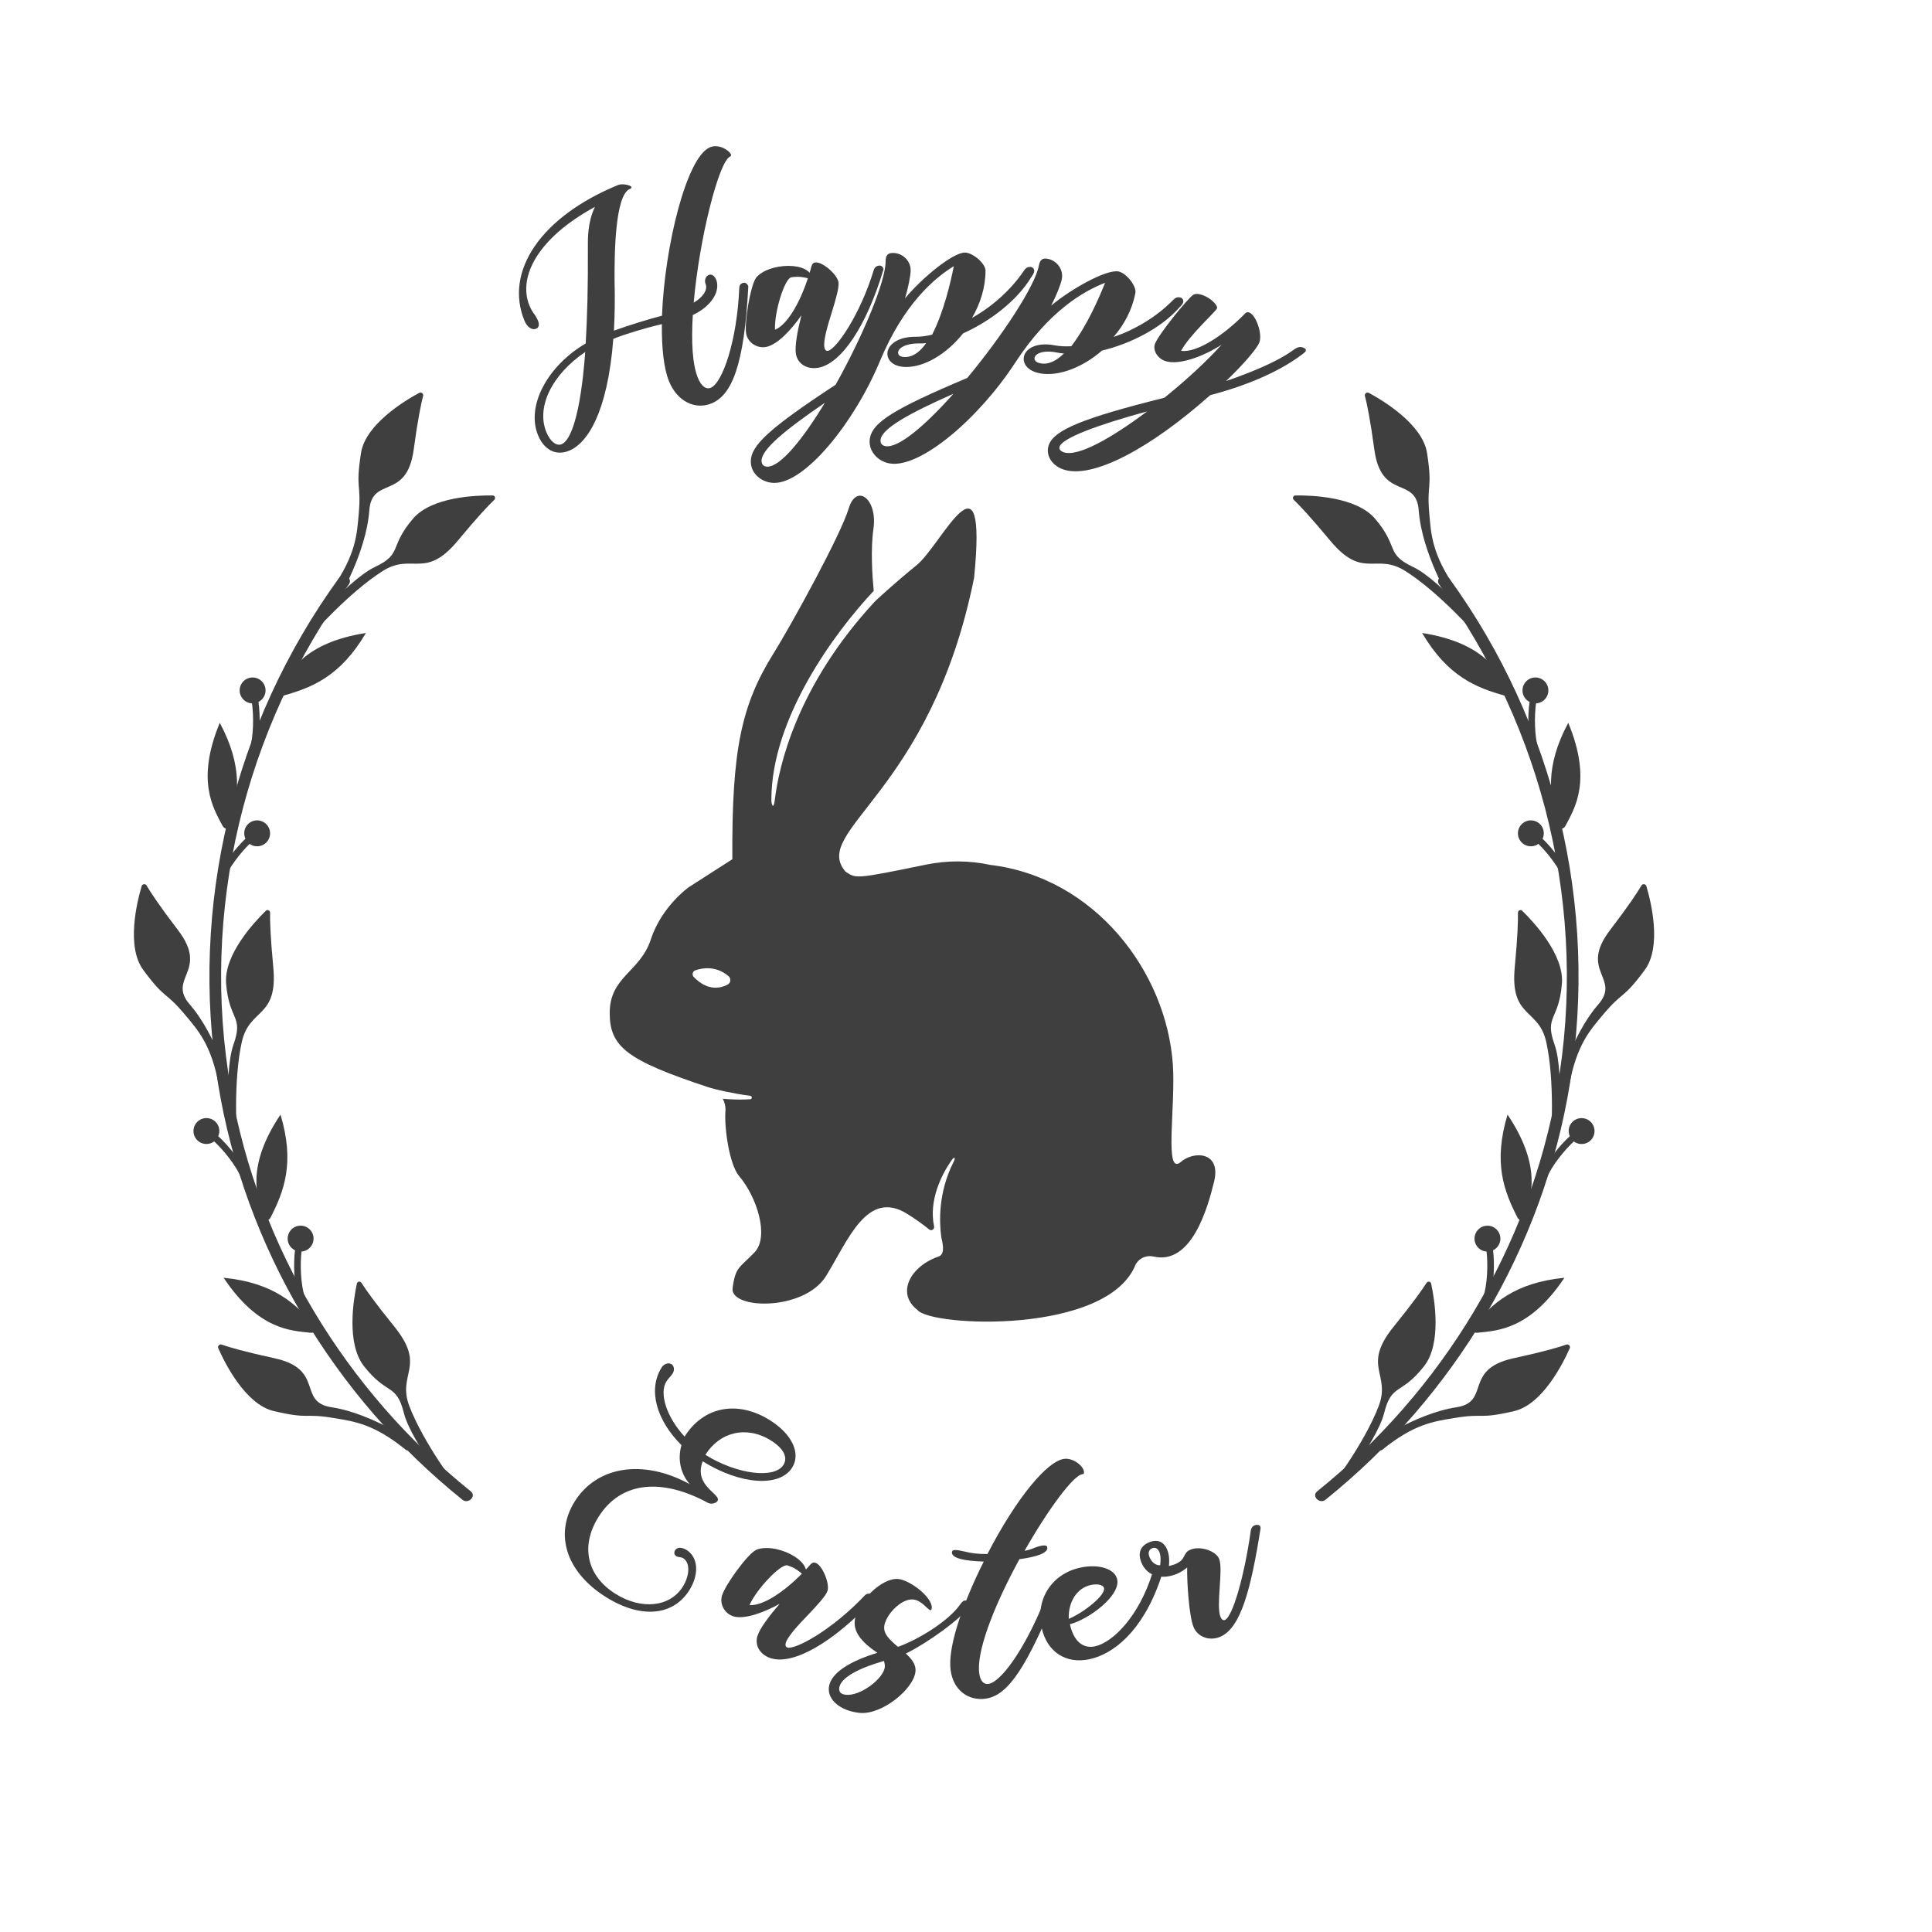 <?xml version="1.0" encoding="utf-8"?>
<!-- Generator: Adobe Illustrator 21.0.0, SVG Export Plug-In . SVG Version: 6.00 Build 0)  -->
<svg version="1.1" xmlns="http://www.w3.org/2000/svg" xmlns:xlink="http://www.w3.org/1999/xlink" x="0px" y="0px"
	 viewBox="0 0 600 600" style="enable-background:new 0 0 600 600;" xml:space="preserve">
<style type="text/css">
	.st0{fill:#3F3F3F;}
</style>
<g id="Calque_1">
	<path class="st0" d="M366.68,360.88c-5.22,4.46-1.54-17.34-2.44-30.31c-2.02-28.96-24.33-58.09-56.71-61.97
		c-6.57-1.41-13.37-1.44-19.96-0.08c-22.15,4.56-21.68,4.33-24.97,2.19c-10.97-12.77,26.44-24.25,39.92-91.29
		c4.18-42.21-10.02-10.29-17.83-3.92c-7.93,6.46-12.99,11.3-12.99,11.3c-24.41,26.35-29.86,51.45-31.08,61.64
		c-0.37,3.07-1.06,1.61-1.06,0.01c-0.05-25.44,19.83-52.25,31.78-64.94c-0.43-4.55-1-12.93-0.08-19.31
		c1.32-9.23-5.28-14.3-7.71-6.23c-2.42,8.07-17.55,35.68-23.34,44.98c-9.91,15.91-12.99,29.75-12.77,63.89l-13.65,8.76
		c0,0-8.37,6-11.67,16.14c-3.3,10.15-12.77,11.53-12.77,22.83c0,10.49,5.26,14.69,30.48,23.03c2.35,0.78,7.35,1.91,13.19,2.73
		c0.63,0.09,0.61,1.01-0.03,1.05c-2.08,0.14-4.92,0.16-8.51-0.14c0.6,1.15,0.92,2.48,0.81,3.86c-0.39,5.18,1.23,16.59,4.25,20.14
		c5.56,6.53,9.42,18.82,4.8,23.67c-4.62,4.84-5.94,4.42-6.82,11.11c-0.88,6.69,22.22,7.28,29.05-3.79
		c6.83-11.07,12.74-27.1,25.26-19.2c2.63,1.66,4.91,3.28,6.73,4.79c0.71,0.59,1.72-0.07,1.53-0.97c-1.73-8.15,2.44-16.2,5.28-20.3
		c1.23-1.78,1.34-0.82,0.85,0.14c-4.91,9.57-4.53,18.92-3.88,23.6c0.1,0.74,1.53,5.13-0.81,5.92c-8.59,2.89-13.43,11.3-6.61,16.61
		c4.24,5.29,59.22,7.76,67.8-14.21c0,0,0.09-0.13,0.23-0.34c1.17-1.75,3.3-2.5,5.36-2.03c11.78,2.68,16.78-15.22,18.75-23.31
		C379.31,357.6,370.73,357.34,366.68,360.88z M225.96,305.78c-4.81,2.51-8.68-0.46-10.51-2.37c-0.63-0.66-0.39-1.76,0.47-2.06
		c2.2-0.77,6.35-1.5,10.29,1.75C227.1,303.84,226.98,305.25,225.96,305.78z"/>
</g>
<g id="_x31_">
</g>
<g id="Calque_19_-_copie_2">
</g>
<g id="_x32_">
</g>
<g id="_x35_">
</g>
<g id="_x34_">
	<g>
		<path class="st0" d="M210,483.27c-0.58-0.36-0.77-1.15-0.34-1.83c0.61-0.97,2-1.04,3.56-0.08c3.6,2.24,3.98,7.47,0.9,12.43
			c-5.03,8.07-15.04,8.98-25.83,2.26c-12.35-7.69-16.24-19.42-9.82-29.73c6.84-10.98,21.26-13.34,35.74-5.4
			c-2.83-3.25-3.86-7.67-2.57-12.12c-7.67-7.61-10.54-17.09-6.18-24.09c0.79-1.26,2.21-1.59,3.08-1.05
			c0.68,0.42,1.13,1.65,0.35,2.91c-0.49,0.78-1.38,1.57-1.93,2.44c-2.24,3.6-0.14,10.84,5.65,17.14c5.81-9.33,16.4-11.38,26.41-5.14
			c7.19,4.48,9.67,10.47,7,14.75c-3.88,6.22-16.14,5.33-27.8-1.94c-2.94,7.75,5.94,10.18,4.61,12.32c-0.42,0.68-1.9,1.11-2.94,0.6
			c-14-7.64-26.97-6.95-34.06,4.42c-5.63,9.04-3.57,18.29,5.38,23.86c8.07,5.02,16.9,4.05,20.84-2.27c2.18-3.5,2.34-7.45,0.11-8.84
			C211.37,483.45,210.68,483.7,210,483.27z M243.32,454.91c1.45-2.33-0.03-5.15-3.92-7.57c-7.58-4.72-15.91-2.62-20.33,4.47
			C228.79,457.87,240.53,459.38,243.32,454.91z"/>
		<path class="st0" d="M242.51,481.46c4.05,1.24,7.16,3.62,7.76,5.96c0.53-0.56,1.06-1.11,1.27-1.41c0.71-0.74,1.1-0.86,1.65-0.69
			c2.19,0.67,4.51,6.41,3.81,8.71c-0.47,1.53-3.15,4.43-5.97,7.4c-3.14,3.23-6.39,6.79-6.99,8.76c-0.23,0.77-0.04,1.3,0.51,1.47
			c2.41,0.74,13.89-5.46,23.98-16.15c0.53-0.56,1.18-0.72,1.95-0.49c0.77,0.24,1.04,0.92,0.8,1.68
			c-12.45,13.32-24.81,20.44-31.82,18.3c-3.4-1.04-5.14-3.97-4.23-6.92c0.74-2.41,3.72-6.29,6.89-9.99
			c-5.04,2.77-10.96,4.91-14.36,3.88c-2.63-0.8-4.37-3.73-3.53-6.47c1-3.29,7.66-12.51,10.41-14.07
			C235.61,480.9,238.35,480.18,242.51,481.46z M244.55,486.15c-1.97-0.6-9.49,7.16-11.79,12.33c4.1,0.29,10.55-3.96,16.28-9.76
			C248.18,487.98,246.85,486.85,244.55,486.15z"/>
		<path class="st0" d="M289.36,499.41c-0.05,0.45-0.19,0.67-0.41,0.65c-0.8-0.08-2.67-3.04-5.3-3.32c-3.87-0.41-8.7,4.96-9.05,8.38
			c-0.2,1.94,1,3.67,4.29,6.32c6.94-2.5,15.96-8.35,19.22-13.07c0.68-0.97,1.18-1.37,1.75-1.32s1.09,0.58,1.01,1.37
			c-0.04,0.34-0.19,0.67-0.33,0.89c-1.57,2.94-11.93,10.61-19.22,14.22c1.78,1.68,3.22,3.33,2.98,5.61
			c-0.57,5.47-10.52,13.52-17.35,12.81c-6.15-0.64-9.93-4.15-9.54-7.91c0.48-4.56,6.85-8.26,15.06-10.74
			c-5.27-3.55-7.37-6.65-7.02-9.95c0.61-5.81,8.44-13.51,13.57-12.97C282.78,490.78,289.7,496.22,289.36,499.41z M260.62,524.27
			c-0.13,1.25,0.61,1.91,2.09,2.06c4.44,0.47,11.7-4.99,12.08-8.64c0.06-0.57-0.1-1.28-0.26-1.87
			C267.39,517.84,260.97,520.85,260.62,524.27z"/>
		<path class="st0" d="M304.02,518.74c0.13,2.75,1.12,4.3,2.72,4.23c3.89-0.19,11.42-10.63,17.48-25.6c0.3-0.82,0.75-1.18,1.43-1.21
			c0.8-0.04,1.4,0.51,1.44,1.42c-9.47,22.81-15.11,29.72-21.97,30.05c-5.26,0.25-9.69-3.55-10-10.19
			c-0.35-7.32,4.21-20.15,10.39-32.48c-5.97-0.18-9.8-1.03-9.88-2.74c-0.03-0.57,0.3-0.82,0.88-0.85c0.8-0.04,2.08,0.25,2.89,0.44
			c2.32,0.58,4.28,0.83,7.26,0.8c8.93-17.28,18.79-29.33,24.17-29.58c2.63-0.12,5.73,2.25,5.82,4.2c0.01,0.34-0.09,0.58-0.43,0.59
			c-2.75,0.13-10.72,10.94-18.03,23.79c1.02-0.16,1.93-0.43,2.83-0.82c1.24-0.52,2.49-0.81,3.06-0.83c0.8-0.04,1.16,0.18,1.18,0.75
			c0.08,1.6-3.31,2.8-8.66,3.51C309.64,496.92,303.66,511.19,304.02,518.74z"/>
		<path class="st0" d="M346.95,490.46c1.11,5.15-8.9,12.47-14.68,13.96c1.09,5.04,3.89,7.71,7.81,6.86
			c5.48-1.19,13.69-9.29,17.88-22.97c0.21-0.63,0.7-1.09,1.59-1.28c0.78-0.17,1.3,0.07,1.43,0.63c0.08,0.33,0.06,0.81-0.65,2.95
			c-5.63,16.22-14.69,23.1-21.96,24.67c-7.16,1.55-13.22-2.06-14.91-9.9c-1.89-8.73,3.2-16.63,12.04-18.54
			C341.21,485.6,346.25,487.21,346.95,490.46z M342.86,493.22c-0.24-1.12-2.18-1.4-4.08-0.99c-4.37,0.94-7.06,5.28-6.87,10.51
			C336.34,500.96,343.35,495.46,342.86,493.22z"/>
		<path class="st0" d="M354.5,485.33c-1.2-2.85-0.44-5.16,2.3-6.32c2.64-1.12,4.63-0.22,5.66,2.21c0.49,1.16,0.8,2.77,0.55,5.12
			c0.68-0.16,1.36-0.32,2.09-0.64c3.38-1.43,2.06-3.36,4.59-4.43c2.95-1.25,7.83,0.29,8.91,2.82c1.38,3.27-1.03,14.62,0.45,18.09
			c0.36,0.84,0.85,1.13,1.38,0.91c2.32-0.98,5.97-13.22,8.02-27.77c0.09-0.66,0.44-1.31,1.18-1.62c0.63-0.27,1.55-0.16,1.77,0.37
			c0.05,0.11,0.12,0.57,0.06,0.72c-2.99,18.8-6.11,30.82-12.54,33.54c-3.27,1.39-6.93,0.07-8.23-2.98
			c-1.43-3.37-2.09-14.04-2.01-18.55c-0.92,0.76-1.89,1.42-3.15,1.96C360.98,490.67,356.33,489.65,354.5,485.33z M360.05,481.99
			c-0.45-1.05-1.29-1.57-2.23-1.17c-1.16,0.49-1.33,1.56-0.8,2.82c0.67,1.58,1.94,2.54,3.28,2.47
			C360.5,484.53,360.49,483.04,360.05,481.99z"/>
	</g>
	<g>
		<path class="st0" d="M207.78,118.44c-1.65-4.03-2.31-10.44-2.23-17.78c-5.65,1.33-11.69,3.19-15.08,4.58
			c-1.83,23.29-8.21,32.47-13.72,34.73c-4.13,1.7-7.79-0.27-9.66-4.82c-3.74-9.11,2.93-21.51,14.8-28.49
			c0.48-7.87,0.75-17.77,0.68-30c-0.02-2.47-0.09-7.76,2.2-12.42c-18.41,10.04-23.83,22.17-20.35,30.65
			c0.39,0.95,0.93,1.97,1.68,2.9c0.37,0.59,0.73,1.19,0.95,1.72c0.61,1.48,0.19,2.27-0.55,2.58c-1.27,0.52-2.79-0.46-3.62-2.48
			c-6.35-15.47,5.28-32.38,29.01-42.13c1.38-0.57,3.96-0.01,4.22,0.62c0.09,0.21-0.08,0.4-0.5,0.58
			c-4.66,1.91-4.81,20.55-4.75,28.82c0.16,5.51,0.04,10.64-0.2,15.19c4.85-1.75,10.79-3.57,14.93-4.65
			c0.82-21.51,7.61-49.31,14.92-52.31c2.75-1.13,5.99,1.01,6.46,2.17c0.13,0.32,0.11,0.57-0.21,0.7
			c-3.5,1.44-9.59,25.49-11.32,45.39c2.9-1.68,4.41-4.04,3.71-5.73c-0.48-1.17-0.02-2.47,0.93-2.86c0.95-0.39,1.83,0.24,2.36,1.51
			c0.26,0.63,0.35,1.46,0.3,2.23c-0.25,3.32-3.22,6.65-7.58,8.69c-0.5,8.13-0.16,15.29,1.58,19.53c1.04,2.54,2.5,3.68,3.98,3.07
			c3.71-1.52,8.18-14.75,8.86-30.88c0.01-0.87,0.31-1.36,0.94-1.62c0.85-0.35,1.49,0.01,1.88,0.96
			c-1.26,24.66-5.18,33.82-11.43,36.39C215.9,127.36,210.35,124.69,207.78,118.44z M169.68,134.21c1.22,2.97,3.17,4.4,4.76,3.74
			c2.65-1.09,5.81-8.46,7.31-28.63C171.47,116.26,166.46,126.37,169.68,134.21z"/>
		<path class="st0" d="M241.83,82.83c4.18-0.7,8.02,0.05,9.6,1.88c0.23-0.73,0.45-1.47,0.51-1.83c0.3-0.98,0.6-1.26,1.17-1.36
			c2.26-0.38,6.89,3.72,7.29,6.1c0.26,1.58-0.85,5.37-2.05,9.28c-1.37,4.29-2.69,8.93-2.34,10.96c0.13,0.79,0.54,1.19,1.11,1.09
			c2.49-0.42,9.99-11.08,14.26-25.15c0.23-0.73,0.73-1.17,1.53-1.3c0.79-0.13,1.34,0.36,1.47,1.15
			c-5.2,17.48-13.09,29.36-20.32,30.57c-3.5,0.58-6.36-1.26-6.88-4.31c-0.41-2.48,0.52-7.29,1.71-12.01
			c-3.27,4.73-7.62,9.29-11.12,9.87c-2.71,0.45-5.57-1.39-6.05-4.21c-0.57-3.39,1.27-14.61,3.04-17.23
			C235.41,85.41,237.53,83.55,241.83,82.83z M245.74,86.12c-2.03,0.34-5.3,10.64-5.06,16.29c3.8-1.57,7.68-8.25,10.21-15.99
			C249.81,86.14,248.12,85.73,245.74,86.12z"/>
		<path class="st0" d="M299.1,103.52c-5.07,6.39-11.96,10.48-17.69,10.45c-3.89-0.02-5.83-1.97-5.82-4.15
			c0.01-2.52,2.89-5.26,8.73-5.23c1.6,0.01,3.32-0.21,5.16-0.66c3.7-7.2,5.8-16.58,6.74-21.27c-6.09,3.75-15.52,11.72-22.93,29.44
			c-7.99,19.2-23.2,37.92-32.82,37.87c-3.78-0.02-7.32-2.78-7.3-6.67c0.02-4.92,5.55-10.17,26.34-23.82
			c8.31-14.85,15.5-31.88,15.53-38.3c0.01-1.95,0.7-2.63,2.3-2.62c2.86,0.01,5.49,2.32,5.47,5.41c-0.01,1.6-0.71,5.27-1.76,8.7
			c5.18-6.27,14.84-14.25,18.62-14.23c2.4,0.01,6.4,3.35,6.39,5.64c-0.02,5.27-1.65,10.3-4.19,14.64
			c6.31-3.52,12.18-8.76,16.22-14.81c0.46-0.68,1.04-1.03,1.84-1.02c0.8,0,1.26,0.58,1.25,1.27c0,0.35-0.12,0.8-0.93,1.94
			C315.76,93.52,307.25,99.89,299.1,103.52z M236.5,143.09c-0.01,1.15,0.68,1.84,1.82,1.84c4.12,0.02,11.15-8.77,17.85-19.84
			C243.87,133.5,236.51,139.54,236.5,143.09z M285.34,106.66c-4.35-0.02-6.42,1.57-6.43,2.83c0,0.92,0.79,1.38,2.17,1.39
			c2.52,0.01,4.7-1.7,6.55-4.32C286.83,106.67,286.03,106.66,285.34,106.66z"/>
		<path class="st0" d="M342.24,108.87c-6.14,5.36-13.66,8.13-19.29,7.07c-3.83-0.73-5.37-3-4.97-5.14c0.47-2.47,3.79-4.64,9.53-3.56
			c1.58,0.3,3.3,0.39,5.19,0.28c4.95-6.41,8.72-15.25,10.49-19.69c-6.67,2.58-17.39,8.71-27.9,24.79
			c-11.35,17.43-29.7,33.07-39.15,31.28c-3.71-0.7-6.69-4.07-5.97-7.89c0.92-4.84,7.3-8.99,30.23-18.64
			c10.88-13.09,21.03-28.54,22.22-34.84c0.36-1.91,1.17-2.46,2.74-2.16c2.81,0.53,4.97,3.27,4.4,6.31c-0.3,1.57-1.66,5.05-3.31,8.23
			c6.24-5.23,17.18-11.31,20.89-10.61c2.36,0.45,5.68,4.46,5.26,6.71c-0.98,5.18-3.49,9.83-6.78,13.64
			c6.85-2.32,13.57-6.4,18.64-11.62c0.58-0.59,1.2-0.82,1.99-0.67c0.79,0.15,1.13,0.8,1,1.47c-0.06,0.34-0.26,0.77-1.26,1.74
			C360.44,102.06,350.92,106.78,342.24,108.87z M273.49,136.41c-0.21,1.13,0.33,1.93,1.46,2.14c4.05,0.77,12.56-6.6,21.15-16.27
			C282.49,128.32,274.15,132.92,273.49,136.41z M328.14,109.46c-4.28-0.81-6.6,0.38-6.84,1.62c-0.17,0.9,0.53,1.5,1.88,1.76
			c2.47,0.47,4.93-0.81,7.23-3.06C329.61,109.74,328.82,109.59,328.14,109.46z"/>
		<path class="st0" d="M361.73,112.07c-2.36-0.88-3.76-3.36-3.04-5.29c1.08-2.9,10.18-14.17,11.91-15.23c0.63-0.38,1.61-0.38,3,0.14
			c2.58,0.96,4.67,3.21,4.35,4.07c-0.4,1.07-8.4,8.11-11.16,13.2c4.76,0.68,13.1-4.65,19.83-11.55c0.42-0.46,0.82-0.55,1.35-0.35
			c2.15,0.8,4.11,6.67,3.15,9.24c-0.72,1.93-4.84,6.75-10.35,12.03c8.4-2.86,16.27-6.27,20.48-9.35c1.52-1.14,2.37-1.44,3.44-1.04
			c0.65,0.24,0.99,0.61,0.83,1.04c-0.08,0.21-0.31,0.5-1.31,1.22c-6.96,5.23-17,9.55-28.38,12.52
			C357.56,139,339.12,149.11,330,145.71c-3.54-1.32-5.38-4.57-4.26-7.58c1.72-4.61,10.55-8.29,35.88-14.61
			c6.83-5.52,13.34-11.53,17.76-16.48C373.41,110.93,365.7,113.56,361.73,112.07z M329.09,138.65c-0.28,0.75,0.2,1.42,1.17,1.78
			c4.4,1.64,15.12-4.5,25.99-12.67C340.19,132.15,330.05,136.07,329.09,138.65z"/>
	</g>
	<path class="st0" d="M446.93,181.49c32.61,45.02,46.27,101.67,36.66,156.57c-8.64,49.38-35.57,93.74-74.53,125.09
		c-1.85,1.49,0.77,4.08,2.6,2.6c40.06-32.24,67.63-78.34,75.89-129.22c8.95-55.12-4.74-111.74-37.46-156.9
		C448.73,177.74,445.53,179.57,446.93,181.49L446.93,181.49z"/>
	<path class="st0" d="M450.43,186.52c0,0-8.86-14.72-9.83-27.99c-0.79-10.85-11.62-2.94-13.78-18.87
		c-1.31-9.63-2.33-14.41-2.93-16.69c-0.19-0.72,0.57-1.32,1.22-0.96c4.67,2.53,16.73,9.86,18.08,18.72
		c1.77,11.56-0.16,9.13,0.69,18.8c0.56,6.39,0.82,12.54,8.18,23.18C452.67,186.39,451.21,185.72,450.43,186.52z"/>
	<path class="st0" d="M458.5,197.16c0,0-11.55-13.19-22.09-19.84c-9.19-5.8-13.09,2.89-23.33-9.45
		c-6.19-7.46-9.56-10.99-11.27-12.62c-0.54-0.51-0.23-1.37,0.49-1.38c5.15-0.07,18.89,0.4,24.71,7.19
		c7.59,8.86,3.12,10.9,11.86,15.03C447.61,180.23,464.44,199.92,458.5,197.16z"/>
	<path class="st0" d="M483.45,338.67c0,0,4.18-16.67,12.9-26.72c7.13-8.21-6.11-10.31,3.65-23.08c5.9-7.72,8.57-11.82,9.76-13.86
		c0.37-0.64,1.33-0.52,1.54,0.19c1.5,5.09,4.82,18.81-0.5,26.02c-6.94,9.41-6.59,6.33-12.84,13.76c-4.13,4.91-8.31,9.43-10.65,22.15
		C485.13,340.16,484.58,338.66,483.45,338.67z"/>
	<path class="st0" d="M481.72,353.21c0,0,1.19-17.5-1.53-29.65c-2.38-10.61-11.29-7.23-9.77-23.19c0.92-9.65,1.04-14.53,0.99-16.89
		c-0.02-0.74,0.81-1.13,1.32-0.63c3.69,3.6,13.05,13.67,12.34,22.58c-0.92,11.63-5.52,9.9-2.28,19.01
		C486.03,333.54,483.95,359.36,481.72,353.21z"/>
	<path class="st0" d="M425.17,449.04c0,0,13.98-9.99,27.13-12c10.75-1.64,2.02-11.81,17.73-15.22c9.49-2.06,14.18-3.46,16.41-4.24
		c0.7-0.25,1.36,0.47,1.06,1.14c-2.15,4.85-8.51,17.45-17.23,19.5c-11.38,2.67-9.12,0.56-18.69,2.17
		c-6.33,1.06-12.44,1.8-22.46,9.98C425.48,451.26,426.04,449.76,425.17,449.04z"/>
	<path class="st0" d="M413.05,462.24c0,0,10.67-13.92,15.11-25.55c3.88-10.15-5.41-12.27,4.69-24.73c6.1-7.53,8.9-11.54,10.16-13.53
		c0.4-0.63,1.3-0.5,1.45,0.21c1.08,5.04,3.31,18.6-2.2,25.64c-7.2,9.18-10.07,5.2-12.41,14.58S411.5,468.6,413.05,462.24z"/>
	<path class="st0" d="M465.94,385.07c0.22-2.21-1.4-4.18-3.6-4.4c-2.21-0.22-4.18,1.4-4.4,3.6c-0.22,2.21,1.4,4.18,3.6,4.4
		c0.04,0,0.08,0,0.12,0c0.45,3.78,0.33,10.2-1.11,14.47l1.95,0.66c1.57-4.66,1.69-11.46,1.19-15.51
		C464.9,387.69,465.8,386.51,465.94,385.07z"/>
	<path class="st0" d="M487.51,352.86c-3.02,2.74-7.37,7.98-9.22,12.54l1.9,0.77c1.69-4.17,5.78-9.12,8.59-11.69
		c0.03,0.02,0.06,0.06,0.09,0.08c1.82,1.27,4.33,0.83,5.6-0.99c1.27-1.82,0.83-4.33-0.99-5.6c-1.82-1.27-4.33-0.83-5.6,0.99
		C487.06,350.14,486.97,351.62,487.51,352.86z"/>
	<path class="st0" d="M478.78,256.57c-1.23-1.85-3.73-2.35-5.58-1.12c-1.85,1.23-2.35,3.73-1.12,5.58c1.23,1.85,3.73,2.35,5.58,1.12
		c0.03-0.02,0.06-0.05,0.09-0.08c2.75,2.64,6.72,7.68,8.32,11.89l1.92-0.73c-1.74-4.6-5.97-9.93-8.93-12.75
		C479.63,259.25,479.58,257.77,478.78,256.57z"/>
	<path class="st0" d="M475.02,217.99c-0.6,4.04-0.64,10.84,0.83,15.54l1.96-0.61c-1.34-4.29-1.31-10.72-0.78-14.49
		c0.04,0,0.08,0.01,0.12,0c2.21-0.17,3.87-2.11,3.7-4.32c-0.17-2.21-2.11-3.87-4.32-3.7c-2.21,0.17-3.87,2.11-3.7,4.32
		C472.94,216.17,473.81,217.37,475.02,217.99z"/>
	<path class="st0" d="M468.52,213.95c0.66,1.11,0.04,2.43-1.2,2.09c-9.03-2.52-17.76-6.04-25.67-19.46
		C460.86,199.59,465.31,208.59,468.52,213.95z"/>
	<path class="st0" d="M486.18,256.45c-0.6,1.14-2.06,1.3-2.41,0.06c-2.55-9.02-4.08-18.31,3.27-32.04
		C494.46,242.44,489.09,250.92,486.18,256.45z"/>
	<path class="st0" d="M473.66,377.68c-0.36,1.24-1.76,1.68-2.35,0.53c-4.28-8.34-7.62-17.14-3.13-32.06
		C479,362.31,475.42,371.68,473.66,377.68z"/>
	<path class="st0" d="M458.79,413.9c-1.28,0.14-2.23-0.99-1.39-1.97c6.08-7.14,12.94-13.58,28.45-15.11
		C475.04,412.99,465,413.25,458.79,413.9z"/>
	<path class="st0" d="M105.18,179.64c-32.71,45.16-46.41,101.78-37.46,156.9c8.26,50.87,35.84,96.98,75.89,129.22
		c1.83,1.47,4.45-1.12,2.6-2.6c-38.95-31.35-65.88-75.72-74.53-125.09c-9.61-54.9,4.05-111.55,36.66-156.57
		C109.75,179.57,106.56,177.73,105.18,179.64L105.18,179.64z"/>
	<path class="st0" d="M104.86,186.52c0,0,8.86-14.72,9.83-27.99c0.79-10.85,11.62-2.94,13.78-18.87c1.31-9.63,2.33-14.41,2.93-16.69
		c0.19-0.72-0.57-1.32-1.22-0.96c-4.67,2.53-16.73,9.86-18.08,18.72c-1.77,11.56,0.16,9.13-0.69,18.8
		c-0.56,6.39-0.82,12.54-8.18,23.18C102.62,186.39,104.08,185.72,104.86,186.52z"/>
	<path class="st0" d="M96.79,197.16c0,0,11.56-13.19,22.09-19.84c9.19-5.8,13.09,2.89,23.33-9.45c6.19-7.46,9.56-10.99,11.27-12.62
		c0.54-0.51,0.23-1.37-0.49-1.38c-5.15-0.07-18.89,0.4-24.71,7.19c-7.59,8.86-3.12,10.9-11.86,15.03
		C107.68,180.23,90.85,199.92,96.79,197.16z"/>
	<path class="st0" d="M71.84,338.67c0,0-4.18-16.67-12.9-26.72c-7.13-8.21,6.11-10.31-3.65-23.08c-5.9-7.72-8.57-11.82-9.76-13.86
		c-0.37-0.64-1.33-0.52-1.54,0.19c-1.5,5.09-4.82,18.81,0.5,26.02c6.94,9.41,6.59,6.33,12.84,13.76c4.13,4.91,8.31,9.43,10.65,22.15
		C70.16,340.16,70.71,338.66,71.84,338.67z"/>
	<path class="st0" d="M73.57,353.21c0,0-1.19-17.5,1.53-29.65c2.38-10.61,11.29-7.23,9.77-23.19c-0.92-9.65-1.04-14.53-0.99-16.89
		c0.02-0.74-0.81-1.13-1.32-0.63c-3.69,3.6-13.05,13.67-12.34,22.58c0.92,11.63,5.52,9.9,2.28,19.01
		C69.26,333.54,71.34,359.36,73.57,353.21z"/>
	<path class="st0" d="M130.12,449.04c0,0-13.98-9.99-27.13-12c-10.75-1.64-2.02-11.81-17.73-15.22c-9.49-2.06-14.18-3.46-16.41-4.24
		c-0.7-0.25-1.36,0.47-1.06,1.14c2.15,4.85,8.51,17.45,17.23,19.5c11.38,2.67,9.12,0.56,18.69,2.17c6.33,1.06,12.44,1.8,22.46,9.98
		C129.81,451.26,129.25,449.76,130.12,449.04z"/>
	<path class="st0" d="M142.24,462.24c0,0-10.67-13.92-15.11-25.55c-3.88-10.15,5.41-12.27-4.69-24.73
		c-6.1-7.53-8.9-11.54-10.16-13.53c-0.4-0.63-1.3-0.5-1.45,0.21c-1.08,5.04-3.31,18.6,2.2,25.64c7.2,9.18,10.07,5.2,12.41,14.58
		S143.79,468.6,142.24,462.24z"/>
	<path class="st0" d="M91.61,388.28c-0.5,4.05-0.38,10.86,1.19,15.51l1.95-0.66c-1.44-4.26-1.56-10.68-1.11-14.47
		c0.04,0,0.08,0,0.12,0c2.21-0.22,3.82-2.2,3.6-4.4c-0.22-2.21-2.2-3.82-4.4-3.6c-2.21,0.22-3.82,2.2-3.6,4.4
		C89.49,386.51,90.39,387.69,91.61,388.28z"/>
	<path class="st0" d="M67.4,348.95c-1.27-1.82-3.79-2.26-5.6-0.99c-1.82,1.27-2.26,3.78-0.99,5.6c1.27,1.82,3.79,2.26,5.6,0.99
		c0.03-0.02,0.06-0.06,0.09-0.08c2.81,2.58,6.9,7.52,8.59,11.69l1.9-0.77c-1.85-4.56-6.19-9.79-9.22-12.54
		C68.32,351.62,68.23,350.14,67.4,348.95z"/>
	<path class="st0" d="M76.22,260.48c-2.96,2.81-7.18,8.15-8.93,12.75l1.92,0.73c1.59-4.21,5.57-9.25,8.32-11.89
		c0.03,0.02,0.06,0.05,0.09,0.08c1.85,1.23,4.35,0.73,5.58-1.12c1.23-1.85,0.73-4.35-1.12-5.58c-1.85-1.23-4.35-0.73-5.58,1.12
		C75.71,257.77,75.66,259.25,76.22,260.48z"/>
	<path class="st0" d="M82.46,214.73c0.17-2.21-1.49-4.15-3.7-4.32c-2.21-0.17-4.15,1.49-4.32,3.7s1.49,4.15,3.7,4.32
		c0.04,0,0.08,0,0.12,0c0.53,3.77,0.56,10.19-0.78,14.49l1.96,0.61c1.46-4.69,1.42-11.5,0.83-15.54
		C81.48,217.37,82.35,216.17,82.46,214.73z"/>
	<path class="st0" d="M86.77,213.95c-0.66,1.11-0.04,2.43,1.2,2.09c9.03-2.52,17.76-6.04,25.67-19.46
		C94.43,199.59,89.98,208.59,86.77,213.95z"/>
	<path class="st0" d="M69.11,256.45c0.6,1.14,2.06,1.3,2.41,0.06c2.55-9.02,4.08-18.31-3.27-32.04
		C60.83,242.44,66.2,250.92,69.11,256.45z"/>
	<path class="st0" d="M81.63,377.68c0.36,1.24,1.76,1.68,2.35,0.53c4.28-8.34,7.62-17.14,3.13-32.06
		C76.29,362.31,79.87,371.68,81.63,377.68z"/>
	<path class="st0" d="M96.5,413.9c1.28,0.14,2.23-0.99,1.39-1.97c-6.08-7.14-12.94-13.58-28.45-15.11
		C80.25,412.99,90.29,413.25,96.5,413.9z"/>
</g>
<g id="_x33_">
</g>
<g id="Calque_31">
</g>
<g id="Calque_28">
</g>
<g id="Calque_27">
</g>
<g id="Calque_26">
</g>
<g id="Calque_25">
</g>
<g id="Calque_24">
</g>
<g id="_x36_flower">
</g>
<g id="Calque_23">
</g>
<g id="Calque_22">
</g>
<g id="Calque_21">
</g>
<g id="Calque_20">
</g>
<g id="Calque_19">
</g>
<g id="Calque_18">
</g>
<g id="Calque_17">
</g>
<g id="Calque_16">
</g>
<g id="Calque_15">
</g>
<g id="Calque_14">
</g>
<g id="Calque_13">
</g>
<g id="Calque_12">
</g>
<g id="Calque_11">
</g>
<g id="Calque_10">
</g>
<g id="Calque_9">
</g>
<g id="Calque_8">
</g>
<g id="Calque_19_-_copie_3">
</g>
<g id="Calque_19_-_copie">
</g>
<g id="_x34_flower">
</g>
<g id="_x33_flower">
</g>
<g id="_x31_flower">
</g>
<g id="_x31_flower_-_copie">
</g>
<g id="_x36_jnab">
</g>
<g id="_x35_jnab">
</g>
<g id="_x34_jnab">
</g>
<g id="_x33_jnab">
</g>
<g id="_x32_jnab">
</g>
<g id="_x31_jnab">
</g>
<g id="Calque_7">
</g>
<g id="Calque_6">
</g>
<g id="Calque_5">
</g>
<g id="Calque_4_-_copie_10">
</g>
<g id="Calque_4_-_copie">
</g>
<g id="Calque_4">
</g>
<g id="Calque_3">
</g>
<g id="Calque_2">
</g>
<g id="Calque_4_-_copie_9">
</g>
<g id="Calque_4_-_copie_8">
</g>
<g id="Calque_4_-_copie_2">
</g>
<g id="Calque_4_-_copie_3">
</g>
<g id="Calque_4_-_copie_4">
</g>
<g id="Calque_4_-_copie_5">
</g>
<g id="Calque_4_-_copie_6">
</g>
<g id="Calque_4_-_copie_7">
</g>
<g id="Calque_4_-_copie_17">
</g>
<g id="Calque_4_-_copie_18">
</g>
<g id="Calque_4_-_copie_23">
</g>
<g id="Calque_4_-_copie_19">
</g>
<g id="Calque_4_-_copie_22">
</g>
<g id="Calque_4_-_copie_21">
</g>
<g id="Calque_4_-_copie_20">
</g>
<g id="Calque_4_-_copie_16">
</g>
<g id="Calque_4_-_copie_15">
</g>
<g id="Calque_4_-_copie_14">
</g>
<g id="Calque_4_-_copie_13">
</g>
<g id="Calque_4_-_copie_12">
</g>
<g id="Calque_4_-_copie_11">
</g>
</svg>
